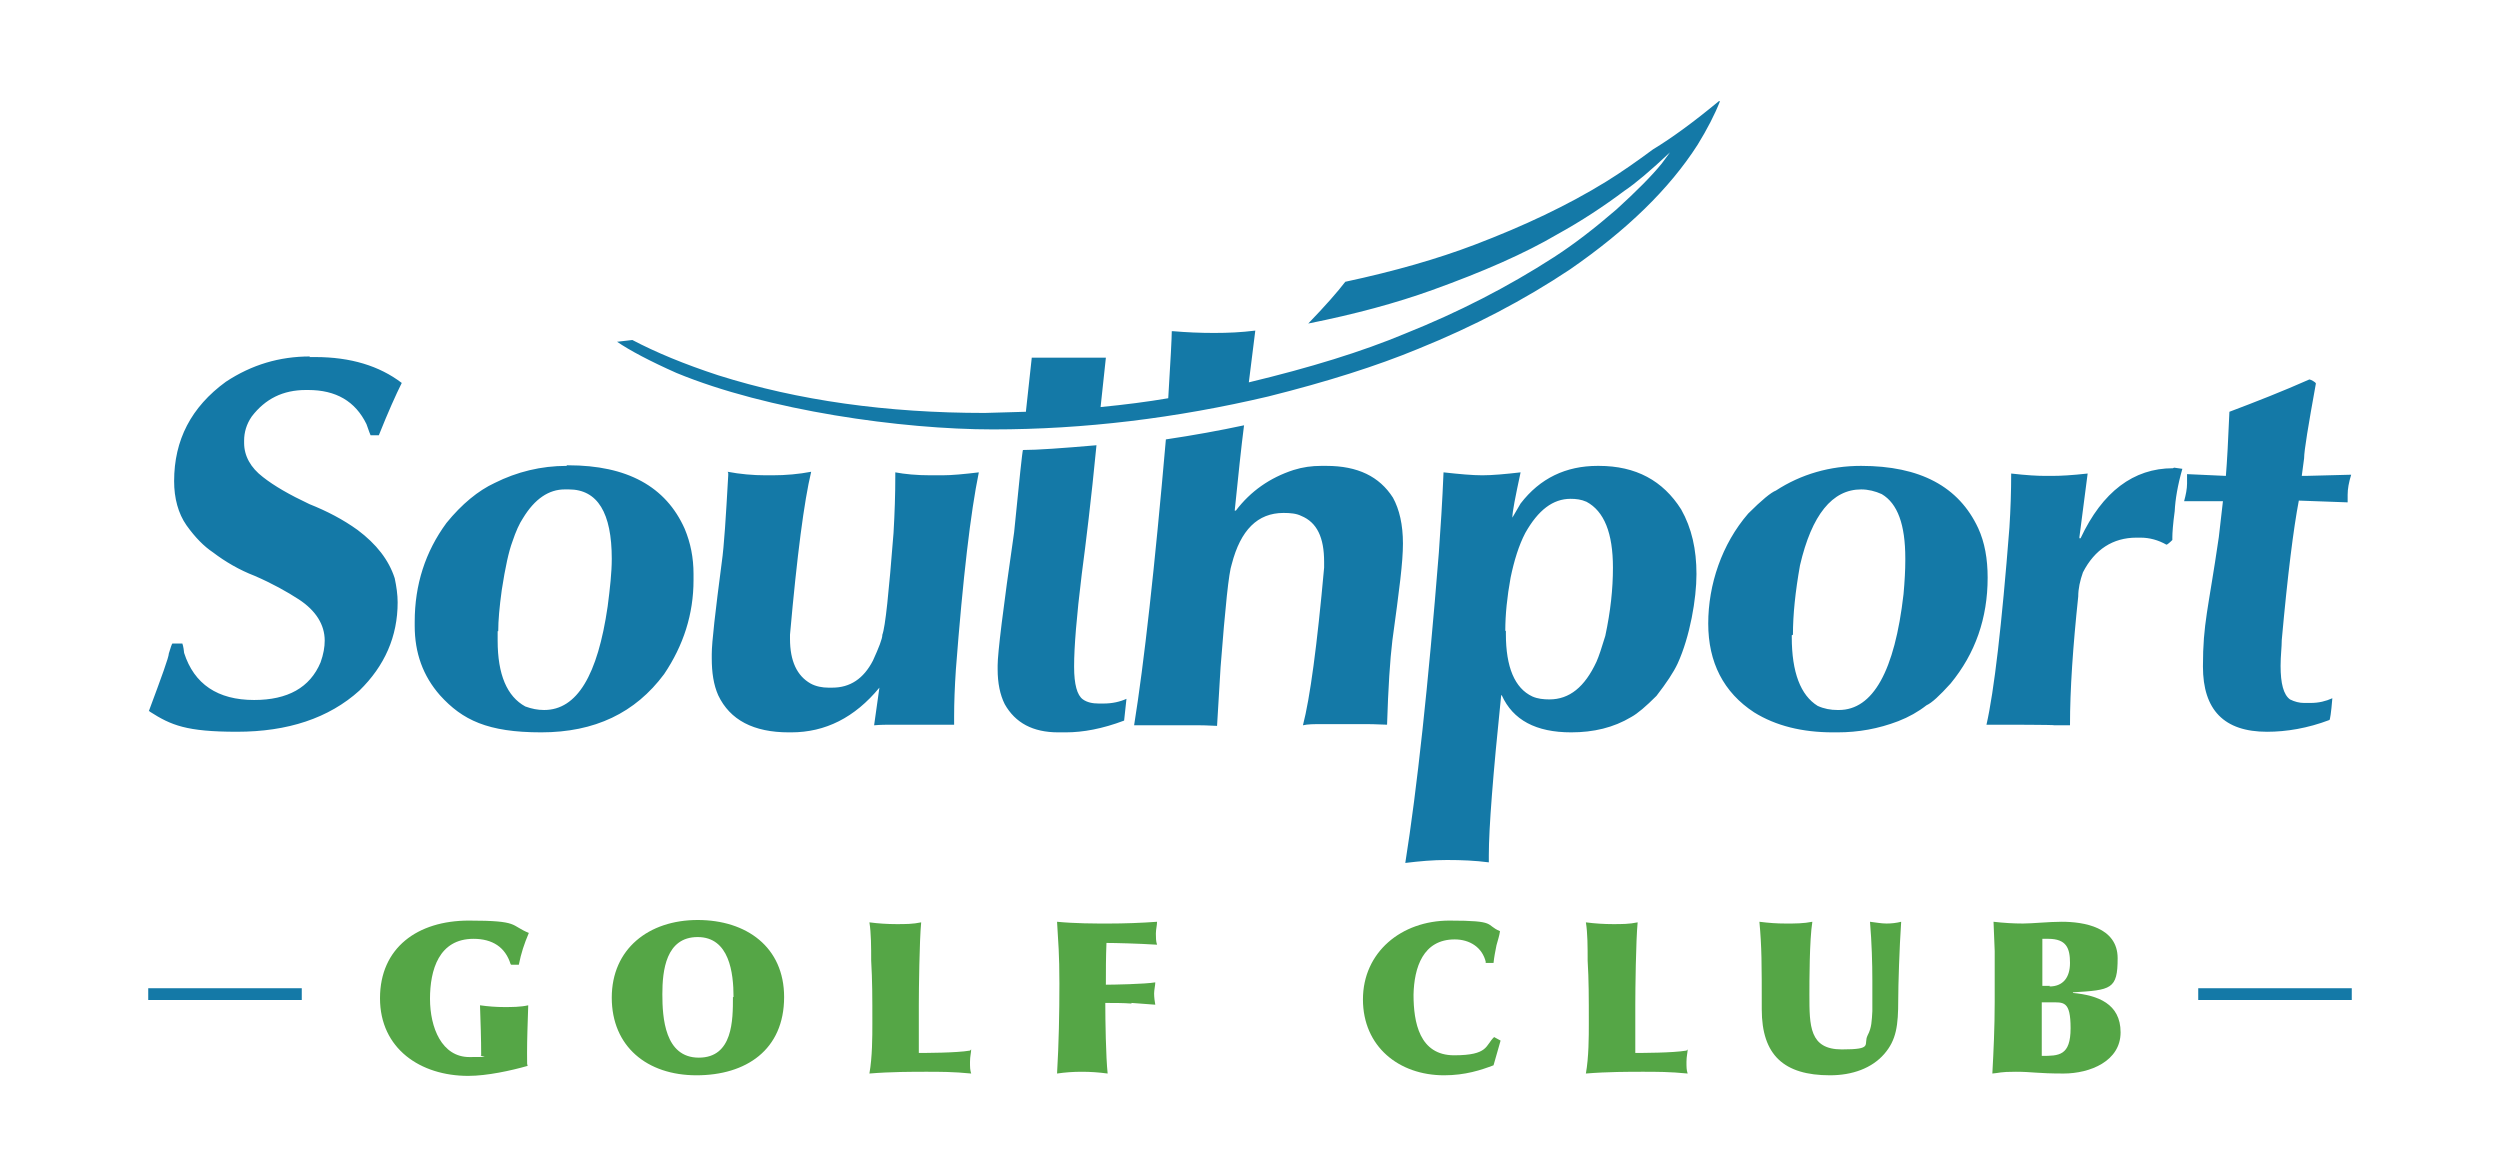 <?xml version="1.0" encoding="UTF-8"?>
<svg id="Layer_1" xmlns="http://www.w3.org/2000/svg" version="1.1" viewBox="0 0 425 200">
  <!-- Generator: Adobe Illustrator 29.1.0, SVG Export Plug-In . SVG Version: 2.1.0 Build 142)  -->
  <defs>
    <style>
      .st0 {
        fill: #1479a7;
      }

      .st1 {
        fill: #55a646;
      }
    </style>
  </defs>
  <path class="st0" d="M392.9,64.6c.6.3.8.5.8.6-1.3,7.2-2,11.4-2,12.7l-.4,3h.7s7.7-.2,7.7-.2h0c-.4,1.3-.6,2.4-.6,3.4v1.3c.1,0,0,0,0,0h0l-8.3-.3c-.9,4.7-1.9,12.6-2.9,23.7,0,1.2-.2,2.7-.2,4.4,0,3,.5,4.9,1.6,5.7.8.4,1.6.6,2.4.6h1.1c1.4,0,2.6-.3,3.7-.8h0c-.2,2.5-.4,3.7-.5,3.7-3.7,1.4-7.3,2-10.6,2-7.3,0-10.9-3.7-10.9-11.1s.9-9.6,2.7-22l.7-6.1h-6.6s0,0,0,0c.3-1.1.5-2.1.5-3v-1.6c0,0,0,0,0,0h0c0,0,0,0,0,0l6.6.3c.2-2.4.4-6.1.6-10.9,4.5-1.7,9.1-3.5,13.6-5.5h0ZM369.6,79.5l1.4.2c-.8,2.8-1.2,5.2-1.3,7.2-.3,2.2-.4,3.7-.4,4.4v.5c-.5.5-.9.8-1,.8-1.4-.8-2.9-1.2-4.4-1.2h-.7c-4,0-7.1,2-9.1,5.9-.5,1.4-.8,2.8-.8,4.1-.9,8.5-1.4,15.8-1.4,21.9h-2.6c0-.1-9-.1-9-.1h-2.6c1.3-5.7,2.6-16.9,3.9-33.5.2-3.1.3-6.1.3-9.2h0s0,0,0,0c2.6.3,4.5.4,5.7.4h1.4c1.3,0,3.2-.1,5.9-.4h0s-1.4,10.8-1.4,10.8v.2h.2c3.7-7.9,9-11.9,15.7-11.9M304.6,108v.3c0,6,1.5,9.9,4.4,11.7,1.1.5,2.2.7,3.4.7h.2c5.8,0,9.5-6.6,11-19.7.2-2.2.3-4.1.3-5.7v-.4c0-5.7-1.3-9.3-4-10.9-1.1-.5-2.3-.8-3.5-.8h0c-4.9,0-8.4,4.3-10.4,12.9-.8,4.5-1.2,8.4-1.2,11.8M316.4,79.2c10,0,16.6,3.5,19.9,10.6,1.1,2.4,1.6,5.2,1.6,8.4,0,6.9-2.1,12.9-6.3,18-1.9,2.1-3.2,3.3-4.1,3.7-1.4,1.1-3,2-4.8,2.7-3.4,1.3-6.8,1.9-10.3,1.9h-.8c-5.2,0-9.7-1.1-13.4-3.4-5.2-3.4-7.8-8.5-7.8-15.1s2.3-13.5,6.8-18.7c2.3-2.3,3.9-3.6,4.7-3.9,4.3-2.8,9.2-4.2,14.5-4.2M256,107.3v.5c0,5.6,1.5,9.2,4.5,10.6.9.4,1.9.5,2.9.5,3.4,0,6-2.1,8-6.4.4-.9.9-2.4,1.5-4.4.9-4.2,1.3-8,1.3-11.6,0-5.9-1.5-9.6-4.5-11.2-.9-.4-1.8-.5-2.7-.5-3,0-5.5,1.9-7.7,5.8-1.1,2.1-1.9,4.7-2.5,7.6-.6,3.3-.9,6.3-.9,9M271.8,79.2h0c6.3,0,10.9,2.5,14,7.4,1.8,3.2,2.6,6.8,2.6,11s-1.1,10.6-3.2,15.2c-.7,1.5-1.9,3.3-3.6,5.5-1.8,1.8-3.2,3-4.3,3.6-3,1.8-6.4,2.6-10.2,2.6h0c-6,0-9.9-2.1-11.8-6.3h-.1c-1.4,13.6-2.1,22.6-2.1,27.2v1.2h0c-2.3-.3-4.6-.4-7.1-.4s-4.6.2-7.1.5h0c2-12.6,3.9-30.2,5.7-52.7.3-4.2.6-8.8.8-13.7h0c0,0,0,0,0,0,2.7.3,4.9.5,6.6.5s3.9-.2,6.5-.5h0c-.9,4.2-1.4,6.7-1.4,7.7h0l1.4-2.4c3.3-4.3,7.7-6.4,13.1-6.4M211.5,72.2h0c-.5,3.9-1,8.7-1.6,14.6h.2c2.5-3.3,5.8-5.6,9.8-6.9,1.6-.5,3.1-.7,4.7-.7h.9c5.3,0,9,1.8,11.3,5.4,1.1,2,1.7,4.6,1.7,7.8s-.6,7.7-1.8,16.5c-.4,3.3-.7,8-.9,14.3h0c-.7,0-1.9-.1-3.5-.1h-7.5c-1.4,0-2.5,0-3.3.2h0c1.2-4.6,2.4-13.5,3.6-26.8v-1c0-4.1-1.2-6.7-3.9-7.8-.8-.4-1.8-.5-3-.5-4.4,0-7.3,2.9-8.8,8.7-.5,1.4-1.1,7.2-1.9,17.5l-.6,10h0c-.6,0-1.6-.1-2.9-.1h-11.2c0,.1,0,0,0,0,1.7-10.6,3.5-26.8,5.4-48.6,4.7-.7,9.1-1.5,13.3-2.4M186.4,75.7h0c-.9,9.3-1.8,16.6-2.5,21.9-.9,7.3-1.3,12.5-1.3,15.6v.2c0,2.9.5,4.8,1.5,5.5.7.5,1.6.7,2.7.7h.8c1.5,0,2.8-.3,3.9-.8h0s-.4,3.7-.4,3.7c-3.7,1.4-7,2-9.9,2h-.6s-.3,0-.3,0h-.4c-4.3,0-7.3-1.6-9.1-4.8-.8-1.6-1.2-3.6-1.2-5.9v-.7c0-2,.9-9.5,2.8-22.6.9-9.1,1.4-13.8,1.5-14h0c2.4,0,6.6-.3,12.4-.8M123.7,80.2c2.1.4,4.3.6,6.5.6h1.1c2.3,0,4.5-.2,6.6-.6h0c-1.2,5-2.4,14.2-3.6,27.7v.7c0,3.8,1.2,6.3,3.5,7.6.9.5,2,.7,3,.7h.7c3,0,5.3-1.5,6.9-4.6,1-2.2,1.6-3.7,1.6-4.4.5-1.3,1.1-7.1,1.9-17.3.2-3.4.3-6.6.3-9.6v-.7h0c1.6.3,3.6.5,6,.5h2c1.6,0,3.7-.2,6.2-.5h0c-1.4,6.8-2.7,17.9-3.9,33.5-.2,3-.3,5.7-.3,8v1.4h-.1c-1.1,0-2.1,0-3,0h-7.4c-.9,0-2,0-3.1.1h0c0,0,.9-6.4.9-6.4h0c-4.2,5.1-9.2,7.6-15,7.6h-.4c-6,0-10-2.1-12-6.3-.8-1.8-1.1-3.9-1.1-6.3v-.7c0-2,.6-7.2,1.7-15.6.4-2.8.7-7.7,1.1-14.8v-.4h0ZM292.4,17.2h0c-.9,2.3-2.2,4.8-3.8,7.4-4.8,7.5-12,14.5-21.7,21.2-7.8,5.2-16.4,9.7-25.8,13.5-7,2.9-15.5,5.6-25.5,8.1-15.7,3.7-31.3,5.6-46.8,5.6s-38.3-3.2-53.8-9.6c-4.5-2-7.9-3.8-10.1-5.3h0s2.6-.3,2.6-.3c4,2.1,8.8,4.1,14.6,6,13.6,4.3,28.7,6.4,45.3,6.4l7-.2,1-9.2h12.6c0,0,0,0,0,0l-.9,8.4h0c4.1-.4,8-.9,11.5-1.5.4-6.5.6-10.3.6-11.4h.2c2.3.2,4.6.3,7,.3s4.6-.1,7-.4h0s-1.1,8.8-1.1,8.8c10.4-2.5,19.2-5.2,26.6-8.3,9-3.6,17.4-7.9,25.3-13,3.4-2.2,6.9-4.9,10.6-8.1,3.4-3.1,6-5.7,7.7-7.8l1.4-1.9h0c-3.3,3.1-5.9,5.3-7.7,6.5-3.6,2.7-7.4,5.2-11.4,7.4-5.6,3.3-12.7,6.4-21.3,9.5-6.1,2.2-13.1,4.1-21.1,5.7h0c2.9-3,5-5.4,6.3-7.1,8.4-1.8,15.7-3.9,22-6.3,8.4-3.2,15.8-6.7,22.3-10.7,2.6-1.6,5.3-3.5,8-5.5,3.3-2,7.1-4.8,11.2-8.2M84.6,107.3v1.6c0,5.8,1.6,9.5,4.7,11.2,1.1.4,2.1.6,3.2.6,5.6,0,9.1-5.9,10.8-17.6.4-3.1.7-5.8.7-8.1,0-7.8-2.4-11.8-7.3-11.8h-.7c-2.7,0-5.1,1.6-7.1,4.9-.6.9-1.2,2.2-1.8,4-.6,1.6-1.2,4.3-1.8,8.2-.4,2.9-.6,5.2-.6,7M96.4,79.1h.2c10,0,16.6,3.6,19.8,10.8,1,2.4,1.5,4.9,1.5,7.7v1c0,5.8-1.7,11.1-5,16-4.9,6.6-11.8,9.9-20.9,9.9s-13.4-2.1-17.2-6.3c-2.9-3.3-4.3-7.2-4.3-11.8v-.7c0-6.3,1.8-11.9,5.4-16.8,2.6-3.2,5.4-5.5,8.2-6.8,3.8-1.9,7.9-2.9,12.2-2.9M52.6,60.7h1c6,0,10.9,1.5,14.7,4.4h0c-1,2-2.3,4.9-3.9,8.9h-1.4c0,0-.3-.7-.7-1.9-1.9-3.9-5.2-5.8-9.9-5.8h-.4c-3.9,0-6.9,1.5-9.2,4.5-.9,1.3-1.3,2.7-1.3,4.1v.4c0,2.2,1.1,4.2,3.2,5.8,1.9,1.5,4.5,3,7.9,4.6,3,1.2,5.7,2.6,8.2,4.4,3.2,2.4,5.3,5.1,6.3,8.2.3,1.4.5,2.8.5,4.1,0,5.8-2.2,10.8-6.5,15-5.2,4.7-12.2,7-20.8,7s-11.2-1.1-14.8-3.4c0,0,0-.1-.2-.1h0c2.2-5.9,3.4-9.2,3.4-9.8.3-1,.5-1.6.6-1.7h1.7c0,0,.2.5.3,1.6,1.7,5.3,5.7,8,11.9,8h0c5.7,0,9.5-2.1,11.3-6.4.5-1.4.7-2.6.7-3.7,0-2.7-1.5-5.1-4.4-7-2-1.3-4.5-2.7-7.5-4-2.6-1-5-2.4-7.1-4-1.5-1-3-2.5-4.5-4.6-1.4-2-2.1-4.6-2.1-7.5,0-7,2.9-12.6,8.8-16.9,4.4-2.9,9.1-4.3,14.3-4.3"/>
  <path class="st1" d="M86.8,163.9c-.9-2.9-3.1-4.3-6.3-4.3-5.9,0-7.4,5.3-7.4,10.2s2,9.9,6.7,9.9,1.4-.1,2-.3c0-2.8-.1-5.6-.2-8.5,1.4.2,2.8.3,4.1.3s2.8,0,4.1-.3c-.1,3.2-.2,5.7-.2,8.1s0,1.7.1,2.2c-2.8.8-6.9,1.7-10.1,1.7-8.1,0-15-4.6-15-13.2s6.4-13.2,15.1-13.2,7,.8,10.2,2.1c-.8,1.9-1.3,3.4-1.7,5.4h-1.3Z"/>
  <path class="st1" d="M133.3,169.5c0,9-6.5,13.3-14.9,13.3s-14.4-4.9-14.4-13.2,6.3-13.2,14.6-13.2,14.7,4.6,14.7,13.1ZM124.7,169.5c0-4.1-.7-10.2-6.1-10.2s-6,5.7-6,9.7.4,10.8,6.2,10.8,5.8-6.4,5.8-10.3h0Z"/>
  <path class="st1" d="M165.1,178.4c0,.5-.2,1.2-.2,2.1s0,1.4.2,2c-3-.3-5.3-.3-7.6-.3s-6.1,0-9.7.3c.5-2.8.5-6.3.5-8.5,0-4.6,0-7.3-.2-10.7,0-2.2,0-4.7-.3-6.5,1.5.2,3.1.3,4.6.3s2.8,0,4.2-.3c-.3,3.1-.4,11.5-.4,14s0,7,0,8.2c1,0,6.4,0,8.7-.4h0Z"/>
  <path class="st1" d="M192.3,170.6c-1.4-.1-2.9-.1-4.4-.1,0,2.9.1,9.2.4,12-1.5-.2-2.9-.3-4.4-.3s-2.8.1-4.2.3c.3-5.1.4-10.2.4-15.3s-.2-7-.4-10.5c3.1.3,6.3.3,8.8.3s5.6-.1,8.2-.3c0,.6-.2,1.3-.2,2s0,1.3.2,1.9c-3.1-.2-7.2-.3-8.6-.3-.1,2.4-.1,4.7-.1,7.1,1.1,0,6.7-.1,8.4-.4,0,.5-.2,1.3-.2,1.9s.1,1.4.2,1.9l-4-.3h0Z"/>
  <path class="st1" d="M252.6,163.6c-.6-2.6-2.8-3.9-5.3-3.9-5.4,0-6.9,4.8-7,9.4,0,4.7,1,10.3,6.9,10.3s5.3-1.7,6.8-3.1l1.1.6c-.4,1.4-.8,2.8-1.2,4.2-2.1.8-4.8,1.7-8.4,1.7-7.7,0-13.8-4.9-13.8-12.9s6.5-13.4,14.7-13.4,6,.7,8.6,1.8c-.1.8-.4,1.6-.6,2.4-.2,1-.4,2-.5,3h-1.4Z"/>
  <path class="st1" d="M286.9,178.4c0,.5-.2,1.2-.2,2.1s0,1.4.2,2c-3-.3-5.3-.3-7.6-.3s-6.1,0-9.7.3c.5-2.8.5-6.3.5-8.5,0-4.6,0-7.3-.2-10.7,0-2.2,0-4.7-.3-6.5,1.5.2,3.1.3,4.6.3s2.8,0,4.2-.3c-.3,3.1-.4,11.5-.4,14s0,7,0,8.2c1,0,6.4,0,8.7-.4h0Z"/>
  <path class="st1" d="M299.1,156.7c1.6.2,2.9.3,4.5.3s3,0,4.5-.3c-.5,3.1-.5,10.2-.5,12.4,0,5.3,0,9.3,5.5,9.3s3.6-.8,4.4-2.4c.7-1.3.7-2.5.8-4.1,0-1.7,0-3.5,0-5.2,0-3-.1-6.4-.4-10,.9.1,1.9.3,2.8.3s1.7-.1,2.5-.3c-.3,4.4-.5,10.8-.5,13.3,0,4.3-.3,6.8-2.4,9.2-2.1,2.4-5.4,3.6-9.2,3.6-7.8,0-11.6-3.4-11.6-11.2s0-10.6-.4-14.9h0Z"/>
  <path class="st1" d="M352.4,168.8c4.2.4,8.1,1.8,8.1,6.7s-5.2,7-9.7,7-5.3-.3-8.1-.3-2.7.2-4,.3c.2-3.7.4-7.8.4-12.2s0-6.5,0-8.6l-.2-5c1.7.2,3.4.3,5,.3s4.4-.3,6.6-.3c3.7,0,9.5.9,9.5,6.2s-1.1,5.4-7.6,5.8h0q0,.1,0,.1ZM348.4,167.7c2.3,0,3.5-1.5,3.5-4s-.6-4.1-3.7-4.1-.7,0-1,0c0,1.3,0,2.4,0,8h1.3ZM347.1,170.4c0,6.3,0,7.7,0,9.1,2.9,0,4.9,0,4.9-4.7s-1.2-4.4-3.4-4.4h-1.5Z"/>
  <rect class="st0" x="25.2" y="168" width="26.1" height="2"/>
  <rect class="st0" x="373.7" y="168" width="26.1" height="2"/>
</svg>